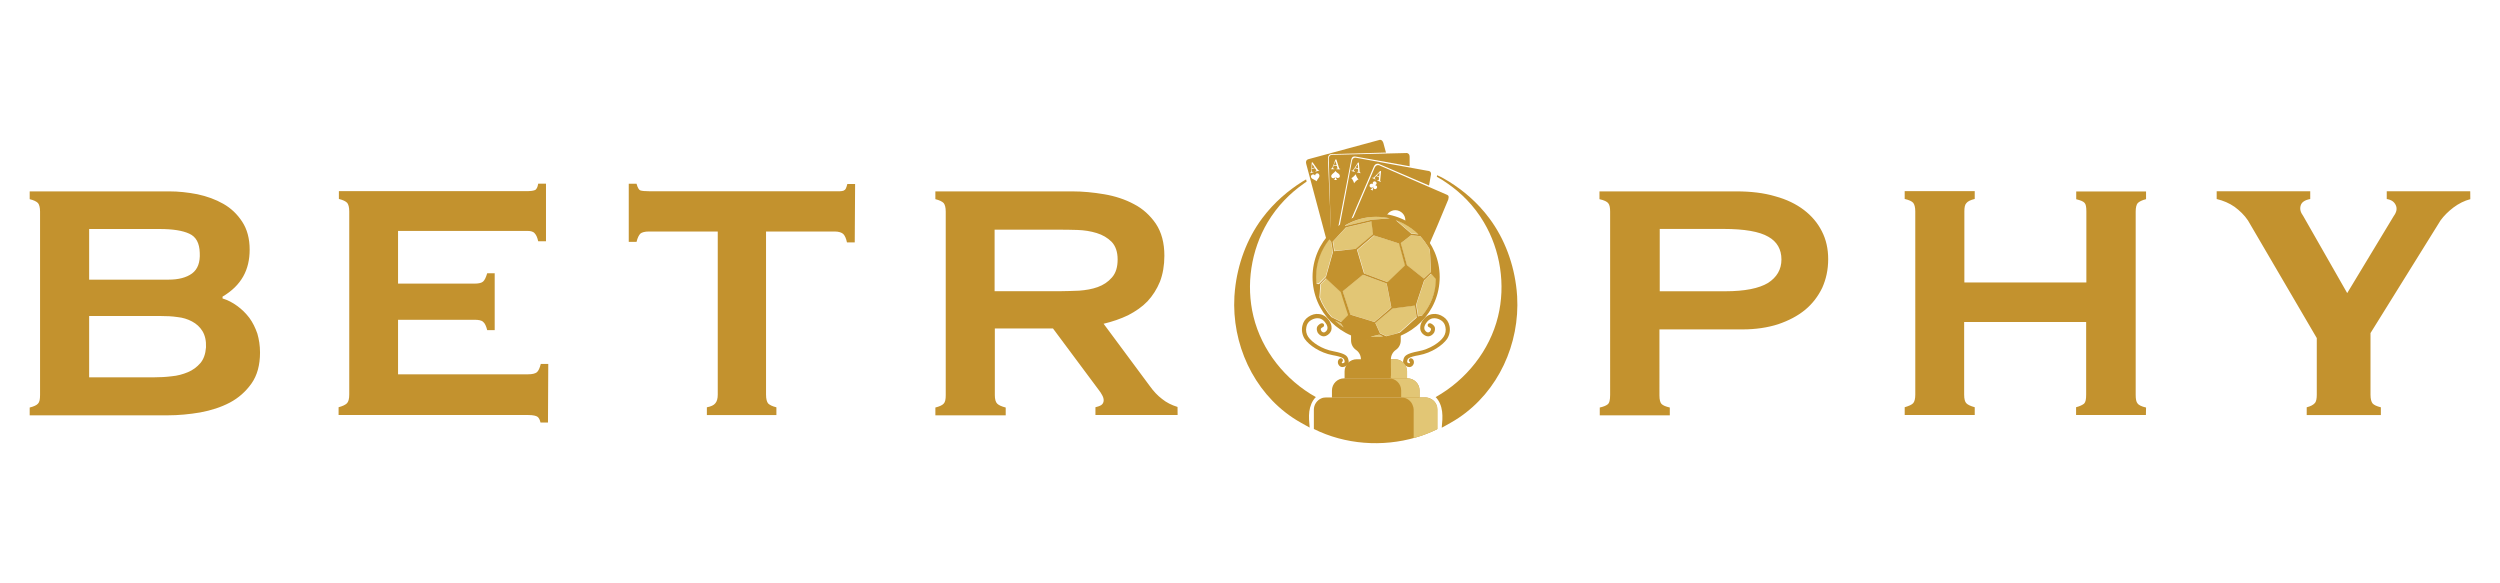 <svg xmlns="http://www.w3.org/2000/svg" id="Layer_1" x="0" y="0" version="1.1" viewBox="0 0 3401.6 793.7" xml:space="preserve"><style>.st0{fill:#c3922e}.st1{fill:#e2c675}</style><path d="M353.8 479.6c0 17.2-3.9 31.3-11.6 42.2-7.7 10.9-17.6 19.7-29.5 26-12 6.3-25.3 10.6-40.4 13.4-14.8 2.5-29.5 3.9-44 3.9H40.4v-10.6c5.6-1.4 9.5-3.2 11.3-5.3 2.1-2.1 2.8-6 2.8-12V287.9c0-5.6-1.1-9.5-2.8-11.6-2.1-2.1-5.6-3.9-11.3-5.3v-10.6h189.9c12.7 0 25.3 1.4 38.3 3.9 13 2.8 24.6 7 35.2 13s19 14.1 25.7 24.3c6.7 10.2 10.2 22.9 10.2 38 0 13.7-2.8 26-8.8 36.6s-15.1 19.7-28.1 27.4v2.5c7 2.1 13.7 5.6 20 10.2 6.3 4.6 11.6 9.8 16.5 16.2 4.6 6.3 8.1 13.4 10.9 21.5 2.2 7.7 3.6 16.1 3.6 25.6zm-82-135.7c-.4-13-4.9-21.8-14.4-26-9.1-4.2-22.5-6.3-40.1-6.3h-96v68.9h108c13.7 0 24.3-2.8 32-8.4 7.7-5.7 11.2-15.2 10.5-28.2zm8.5 128.7c.4-9.1-1.4-16.5-4.9-22.2-3.5-5.6-8.1-9.8-14.1-13-6-3.2-12.7-5.3-20-6-7.4-1.1-14.8-1.4-22.2-1.4h-97.8v83.4h88.6c7.7 0 15.5-.4 23.6-1.4 8.1-.7 15.5-2.8 22.2-5.6 6.7-2.8 12.3-7 16.9-12.3 4.5-5.3 7-12.4 7.7-21.5zM745.6 574.9h-10.2c-.7-3.5-2.1-6.3-3.9-7.7-1.8-1.4-6-2.5-12.7-2.5H460.7v-10.6c5.3-1.4 9.1-3.2 11.3-5.3 2.1-2.1 3.2-6 3.2-12V287.6c0-5.6-1.1-9.5-2.8-11.6-2.1-2.1-5.6-3.9-11.3-5.3v-10.6h254.3c6 0 9.8-.4 12.3-1.4 2.1-.7 3.9-3.9 4.6-8.8h10.6v78.4h-10.6c-1.1-4.9-2.5-8.4-4.6-10.6-1.8-2.5-5.3-3.5-9.8-3.5H541.6v71.7h104.1c6 0 9.8-1.1 11.6-2.8 2.1-1.8 3.9-5.6 5.6-11.3h10.2v77.4h-10.2c-1.4-5.6-3.2-9.5-5.6-11.3-2.1-2.1-6.3-2.8-11.6-2.8H541.6v74.2h176.9c6 0 9.8-1.1 12-2.8 2.1-1.8 3.9-5.6 5.3-11.3H746l-.4 79.7zM1163 329.8h-10.6c-1.1-5.3-2.8-9.1-4.9-11.3-2.1-2.1-6.3-3.5-11.6-3.5h-93.6v221.9c0 6 1.1 9.8 2.8 12 2.1 2.1 5.6 3.9 11.3 5.3v10.6h-94.6v-10.6c5.6-1.1 9.5-2.8 11.6-5.6 2.1-2.5 3.2-6.3 3.2-11.6V315H883c-5.6 0-9.5 1.1-11.6 2.8-2.1 2.1-3.9 5.6-5.3 11.3h-10.6V250h10.6c1.4 5.3 3.2 8.4 5.3 9.1 2.1.7 6 1.1 11.6 1.1h260c1.7 0 3.5-.4 4.6-.7 1.4-.7 2.5-1.4 3.2-2.8.7-1.4 1.4-3.5 2.1-6.3h10.6l-.5 79.4zM1602.3 564.7h-111.8v-10.6c2.8-.7 5.3-1.4 7.7-2.8 2.1-1.4 3.5-3.5 3.5-6.7 0-2.1-.7-4.6-2.1-7-1.4-2.5-2.8-4.9-4.6-7l-62.3-83.7h-79.1v90.7c0 5.6 1.1 9.5 3.2 11.6 2.1 2.1 6 3.9 11.6 5.3v10.6h-95.7v-10.6c5.6-1.4 9.5-3.2 11.3-5.3 2.1-2.1 2.8-6 2.8-11.6V287.9c0-5.6-1.1-9.5-2.8-11.6-2.1-2.1-5.6-3.9-11.3-5.3v-10.6h186.1c14.4 0 28.8 1.4 43.6 3.9s28.5 7 40.4 13.4c12.3 6.3 22.2 15.5 29.9 26.7 7.7 11.6 11.6 26 11.6 43.6 0 13-2.1 25-6 35.2-4.2 10.2-9.8 19-16.9 26.7-7.4 7.7-16.2 13.7-26.4 19-10.2 4.9-21.5 8.8-33.4 11.6l62.6 84.4c5.3 7.4 10.9 13.4 16.9 17.9 6 4.9 13 8.4 21.1 10.9l.1 11zM1520.7 353c0-10.2-2.8-18.3-8.1-23.9-5.6-5.6-12.3-9.5-20.4-12-8.1-2.5-16.9-3.9-26-4.2s-17.6-.4-25-.4h-87.9v83.7h90c7.7 0 15.8-.4 25-.7 9.1-.7 17.6-2.1 25.3-4.9 7.7-2.8 14.1-7 19.3-13 5.4-6 7.8-14.4 7.8-24.6zM2487.5 352.6c0 14.4-2.8 27.1-8.1 39-5.6 11.6-13.4 21.8-23.2 29.9-10.2 8.4-22.5 14.8-36.9 19.7-14.4 4.6-30.6 7-48.5 7h-112.9V538c0 6 1.1 9.8 2.8 11.6 2.1 2.1 5.6 3.5 11.3 4.9v10.6h-95.3v-10.6c4.9-1.1 8.4-2.5 10.6-4.2 2.5-1.8 3.5-6 3.5-13V287.9c0-5.3-.7-9.1-2.5-11.3-1.4-2.1-5.6-4.2-12-5.6v-10.6h186.1c20 0 37.6 2.1 53.1 6.7 15.5 4.2 28.5 10.6 39 18.6 10.6 8.1 18.6 17.6 24.3 28.8 5.9 11.4 8.7 24.1 8.7 38.1zm-63.6.4c0-13.7-6-24.3-17.9-30.9-12-7-32.4-10.6-60.8-10.6h-86.9v84.8h89.3c26.4 0 45.7-3.9 58-11.3 12-7.7 18.3-18.3 18.3-32zM2919.8 564.7h-95v-10.6c5.3-1.4 8.8-3.2 10.9-4.9 2.1-2.1 2.8-6 2.8-12.3v-98.8h-166v98.8c0 6 1.1 9.8 2.8 11.6 1.8 2.1 5.6 3.9 11.6 5.6v10.6h-95.3v-10.6c6-1.8 9.8-3.5 11.6-5.6s2.8-6 2.8-11.6V287.6c0-5.6-1.1-9.5-2.8-11.6-1.8-2.1-5.6-3.9-11.6-5.3v-10.6h95.3v10.6c-5.6 1.4-9.5 3.2-11.3 5.6-2.1 2.1-2.8 6-2.8 11.3v96.7h166v-96.7c0-6-.7-9.8-2.5-11.6-1.8-2.1-5.6-3.5-11.3-4.9v-10.6h95V271c-5.6 1.4-9.1 3.2-11.3 5.3-1.8 2.1-2.8 6-2.8 11.6v249.4c0 5.6.7 9.5 2.5 11.6 1.4 2.1 5.3 4.2 11.6 5.6l-.2 10.2zM3361.2 271c-8.1 2.1-15.8 6-22.9 11.3-7 5.3-13 11.3-17.6 17.6l-95.3 153.3v83.7c0 6 1.1 9.8 2.8 12 1.8 2.1 5.6 3.9 11.3 5.3v10.6h-100.9v-10.6c5.3-1.4 8.8-3.2 10.9-5.6 2.1-2.1 2.8-6.3 2.8-11.6v-77l-93.6-160c-4.9-7.4-11.3-13.4-18.3-18.6-7-4.9-15.1-8.4-24.3-10.6v-10.6h127.3v10.6c-7.4 1.4-11.6 4.2-13 8.8-1.4 4.6-.4 9.1 3.5 14.4l59.8 104.8L3257 294c3.9-5.3 4.9-10.2 2.8-14.8-2.1-4.6-6-7.4-12.3-8.4v-10.6h113.6l.1 10.8z" class="st0"/><g><path d="M1915 499c.7 0 1.4.4 2.1.4 3.2.4 6-2.1 6.7-5.6.4-3.2-1.1-5.6-3.5-6.3-1.4-.4-2.8.7-3.2 2.1-.4 1.4.4 2.5 1.4 3.2 0 .4 0 .7-.4 1.1l-.4.4c-.7 0-2.1-.4-2.8-1.1-.4-.7-.4-1.4 0-2.8v-.4c.7-1.8 1.4-4.2 15.8-6.7 17.6-3.2 32.4-13.7 38.3-22.2 3.2-4.9 4.6-11.6 3.2-17.6-1.1-5.3-3.9-9.5-8.1-12.3-4.6-3.2-9.8-4.6-14.4-3.9-5.3.4-10.2 3.5-13.7 8.4-4.2 6-3.9 10.9-3.2 13.7 1.1 3.5 3.9 6.3 7.4 7.7 4.6 1.8 9.1-1.1 11.3-4.9 1.4-3.2 1.1-5.6.7-7-1.4-3.5-5.3-5.3-6-5.3-1.4-.4-3.2.4-3.5 1.8-.4 1.4.4 3.2 1.8 3.5.7.4 2.1 1.1 2.5 2.1 0 .4.4 1.1-.4 2.5-.7 1.8-2.8 2.8-4.2 2.5-2.1-.7-3.5-2.5-4.2-4.2-.7-2.5 0-5.6 2.5-8.8 7-10.2 16.9-5.6 20.4-3.2 2.8 1.8 4.9 4.9 5.6 8.8 1.1 4.6 0 9.8-2.5 13.4-4.9 7.4-18.6 16.9-34.5 19.7-16.5 3.2-18.6 6.3-20 10.6v.4c-1.1 2.8-.7 5.6.7 7.4.7.1 2.1 1.5 4.6 2.6zM1829.2 499c-.7 0-1.4.4-2.1.4-3.2.4-6-2.1-6.7-5.6-.4-3.2 1.1-5.6 3.5-6.3 1.4-.4 2.8.7 3.2 2.1.4 1.4-.4 2.5-1.4 3.2 0 .4 0 .7.4 1.1l.4.4c.7 0 2.1-.4 2.8-1.1.4-.7.4-1.4 0-2.8v-.4c-.7-1.8-1.4-4.2-15.8-6.7-17.6-3.2-32.4-13.7-38.3-22.2-3.2-4.9-4.6-11.6-3.2-17.6 1.1-5.3 3.9-9.5 8.1-12.3 4.6-3.2 9.8-4.6 14.4-3.9 5.3.4 10.2 3.5 13.7 8.4 4.2 6 3.9 10.9 3.2 13.7-1.1 3.5-3.9 6.3-7.4 7.7-4.6 1.8-9.1-1.1-11.3-4.9-1.4-3.2-1.1-5.6-.7-7 1.4-3.5 5.3-5.3 6-5.3 1.4-.4 3.2.4 3.5 1.8.4 1.4-.4 3.2-1.8 3.5-.7.4-2.1 1.1-2.5 2.1 0 .4-.4 1.1.4 2.5.7 1.8 2.8 2.8 4.2 2.5 2.1-.7 3.5-2.5 4.2-4.2.7-2.5 0-5.6-2.5-8.8-7-10.2-16.9-5.6-20.4-3.2-2.8 1.8-4.9 4.9-5.6 8.8-1.1 4.6 0 9.8 2.5 13.4 4.9 7.4 18.6 16.9 34.5 19.7 16.5 3.2 18.6 6.3 20 10.6v.4c1.1 2.8.7 5.6-.7 7.4-.8.1-2.2 1.5-4.6 2.6z" class="st0"/><path d="M1898.1 488.8H1846c-9.1 0-16.5 7.4-16.5 16.5v9.8h84.8v-9.8c0-9.2-7.1-16.5-16.2-16.5z" class="st0"/><path d="M1898.1 488.8h-22.2c9.1 0 16.5 7.4 16.5 16.5v9.8h22.2v-9.8c-.3-9.2-7.4-16.5-16.5-16.5z" class="st1"/><path d="M1915 514.8h-86.2c-9.1 0-16.5 7.4-16.5 16.5v9.8h119.2v-9.8c0-9.1-7.4-16.5-16.5-16.5z" class="st0"/><path d="M1915 514.8h-25c9.1 0 16.5 7.4 16.5 16.5v9.8h25v-9.8c0-9.1-7.4-16.5-16.5-16.5z" class="st1"/><path d="M2064.3 403.3c-.2-2.8-.4-5.6-.7-8.5-3.6-35-16-69.4-37.1-97.7-16.5-22.2-35.9-38-54.2-49.6-5.6-3.5-11.3-6.7-16.9-9.1l-.4 2.1c5.3 2.8 10.2 6 15.5 9.8 17.6 12.3 35.2 29.5 48.5 52.1 22.6 38.1 29.8 85.2 19.3 128.2-11.3 46.4-43.5 86.5-84.9 109.7 5.2 5.2 7.9 12.4 8.8 19.7.9 7.3.2 14.7-.5 22 7.7-4.3 15.5-8.4 22.8-13.3 54.4-36.3 83.5-101.1 79.8-165.4zM1790.4 540.3c-41.5-23.2-73.6-63.3-84.9-109.7-10.5-43-3.3-90.1 19.3-128.2 13.4-22.5 30.9-39.7 48.5-52.1 1.6-1.2 3.1-2.2 4.6-3.3l-.8-2.9c-1.8 1.1-3.7 2.2-5.5 3.3-18.3 11.6-37.6 27.4-54.2 49.6-21.1 28.3-33.5 62.7-37.1 97.7-.3 2.8-.5 5.6-.7 8.5-3.7 64.3 25.4 129.2 79.6 165.3 7.3 4.9 15.2 9 22.8 13.3-.7-7.3-1.4-14.7-.5-22 1-7.1 3.7-14.4 8.9-19.5zM1946.6 542.6c-2.1-1.1-4.6-1.8-7-1.8h-135.4c-2.5 0-4.6.4-6.7 1.4-5.6 2.5-9.8 8.4-9.8 15.1v26.4c21.2 10.6 44.6 16.8 68.2 18.7 23.7 1.9 47.8-.5 70.7-7.2 9.8-2.9 19.4-6.6 28.6-11.1-.1-5.6 0-11.1 0-16.7 0-3.2-.5-6.9 0-10.1.6-6.6-2.9-11.9-8.6-14.7z" class="st0"/><g><path d="M1837.6 454.6c.4.7.7 1.1.7 1.1v7.7c0 4.9 2.5 9.8 6.7 12.7 4.2 2.8 6.7 7.7 6.7 12.7v22.5h40.8v-22.5c0-4.9 2.5-9.8 6.7-12.7 4.2-2.8 6.7-7.7 6.7-12.7v-7.7s.4-.4.7-1.1c-6.3 2.8-13 4.9-20.4 6.3-17.7 3.2-33.5.8-48.6-6.3z" class="st0"/></g><g><path d="M1803.8 376.2l9.5-33.8-2.5-14.1-2.1-2.5-.4-.4c-11.3 14.1-17.9 31.7-17.9 51 0 3.2.4 6.3.7 9.5l3.2-.4.4-.4.4-.4 2.1-2.1 6.6-6.4zm41.2-37.6l7.4-6.3 16.2-13.7-1.4-10.6-.7-6.7-34.8 8.1-17.9 19 2.1 13 29.1-2.8zm21.8-39.8l15.8-1.1 8.8-.7c-6-1.4-12.3-2.1-18.6-2.1-15.1 0-29.5 4.2-41.9 11.6l.7.7 35.2-8.4zm53.8 19h1.8l7.7.7c-8.8-8.4-19-15.1-30.9-19.3l8.1 7 13.3 11.6zm-64 54.5l31.7 11.6 1.4-1.1 22.5-21.5-8.1-29.9-1.1-.4-33.1-10.6-22.9 19.7 8.1 27.4 1.5 4.8zm-32 67.9l-8.1-3.9c3.5 3.5 7.4 6.3 11.6 9.1l-1.8-2.5-1.7-2.7zm94.9-119.9l-7.7 6-6 4.6.7 2.1 7.7 27.8 22.9 18.3 9.8-9.1v-2.5l-1.4-25-.4-3.2c-3.5-6.7-7.7-12.7-12.7-17.9l-11.6-1.1h-1.3zm28.5 52l-7 6-2.8 2.8-8.1 24.3-2.8 8.8 2.5 15.8h.4l5.3-1.1c11.3-13.7 18.6-30.9 19-49.9l-6.5-6.7zM1825.3 398l-20.4-19.3-7 7.4-.7.7-1.1 17.9c3.5 9.8 9.1 19 16.2 26.7l13.4 6.7 9.8-9.1.4-.4-5.6-17.2-5-13.4zm99.9 17.6h-.7l-29.5 3.9-1.4 1.1-22.2 18.6 1.8 3.9 4.6 10.2 8.4 3.9c6.3-1.1 12.7-2.8 18.3-5.3l6.3-5.6 16.5-14.8-2.1-15.9zm-60.2 42.6c2.5.4 4.9.4 7.4.4 3.2 0 6.3-.4 9.5-.7l-5.3-2.5-11.6 2.8zm5-20.1l.7-.7 20-17.2 1.1-1.1 1.1-1.1-6.3-32.4-15.5-5.6-16.9-6.3-27.4 22.5 10.2 31.7 28.8 8.8 4.2 1.4z" class="st1"/><path d="M1872.4 290.4c-47.8 0-86.5 38.7-86.5 86.5s38.7 86.5 86.5 86.5 86.5-38.7 86.5-86.5-38.6-86.5-86.5-86.5zm62.6 138.9l-5.3 1.1h-.4l-2.5-15.8 2.8-8.8 8.1-24.3 2.8-2.8 6.7-6.3.4.4 6 6.7c.1 18.9-7 36.1-18.6 49.8zm-48.9 28.2l-8.4-3.9-4.6-10.2-1.8-3.9 22.2-18.6 1.4-1.1 29.5-3.9h.7l2.5 16.2-16.5 14.8-6.3 5.6c-6 1.8-12.3 3.5-18.7 5zm-69.6-21.2l8.1 3.9 1.8 2.8 1.8 2.5c-4.3-2.8-8.2-6-11.7-9.2zm8.4 1.8l-13.4-6.7c-7-7.7-12.7-16.9-16.2-26.7l1.1-17.9.7-.7 7-7.4 20.4 19v.4l4.2 13.4 5.6 17.2-.4.4-9 9zm-33.4-51.7c-.4-3.2-.7-6.3-.7-9.5 0-19.3 6.7-36.9 17.9-51l.4.4 2.1 2.5 2.5 14.1-9.5 33.8-6.7 7-2.1 2.1-.4.4-.4.4-3.1-.2zm39.8-77l34.8-8.1.7 6.7 1.4 10.6-16.2 13.7-7.4 6.3-29.2 3.2-2.1-13 18-19.4zm41.1-14.4c6.3 0 12.7.7 18.6 2.1l-8.8.7-15.8 1.1-35.5 8.4-.7-.7c12.7-7.4 27.1-11.6 42.2-11.6zm60.2 26.3c4.9 5.3 9.1 11.6 12.7 17.9l.4 3.2 1.4 25v2.5l-9.8 9.1-22.9-18.3-7.7-27.8-.7-2.1 6-4.6 7.7-6h1.1l11.8 1.1zm-76.7 50.7l-1.4-4.6-8.1-27.4 22.9-19.7 33.1 10.6 1.1.4 8.1 29.9-22.5 21.5-1.4 1.1-31.8-11.8zm66.5-53.8h-1.8l-13.4-11.6-8.1-7c11.6 4.2 22.2 10.6 30.9 19.3l-7.6-.7zm-95.4 78.1l27.4-22.5 16.9 6.3 15.5 5.6 6.3 32.4-1.1 1.1-1.1 1.1-20 17.2-.4.4-.4.4-3.9-1.4-28.8-8.8-10.4-31.8zm49.6 59l5.3 2.5c-3.2.4-6.3.7-9.5.7-2.5 0-4.9 0-7.4-.4l11.6-2.8z" class="st0"/></g><path d="M1946.6 542.6c-2.1-1.1-4.6-1.8-7-1.8h-32.7c7 0 13.4 4.6 15.5 11.3.7 1.8 1.1 3.5 1.1 5.3V596l7.4-2.1c8.8-2.8 17.2-6.3 25.3-10.2v-26.4c-.4-6.6-4.3-12.3-9.6-14.7z" class="st1"/></g><g><path d="M1876.6 240.3l.5-5.6-3.9 4.1z" class="st0"/><path d="M1970.9 266.7c-.4-.7-1.2-1.3-1.9-1.6-1.4-.7-92.4-40.2-92.4-40.2s-3.9-1.8-6.3 3.5l-30.7 71.5c9.6-3.8 20.1-5.9 31.1-5.9 5.2 0 10.2.5 15.2 1.4l.3-1.2c3.2-7 10.9-10.2 17.9-7 6.8 3.1 9.6 10.4 7.2 17.2 12.8 7 23.6 17.1 31.3 29.3.3 0 .6-.1.9-.1h.7l11.3-26 15.1-36.2c.6-2.3.6-3.7.3-4.7zm-97.4-11c-.7 1.4-2.1 2.1-3.5 1.4-1-.5-1.5-1.4-1.5-2.4-.7 2.2-.6 4.1-.4 4.5l-1.6-.6-1.8-.7s2-1 3.8-3.4c0-.3 0-.5.1-.8-.7 1.4-2.1 2.1-3.5 1.4s-2.1-2.1-1.4-3.5c.7-1.4 2.1-2.1 3.5-1.4.4 0 .7.4 1.1.7-.7-.7-.7-1.8-.4-2.5.7-1.4 2.1-2.1 3.5-1.4 1.4.7 2.1 2.1 1.4 3.5-.4.7-1.1 1.1-1.8 1.4.4 0 .7.4 1.1.4 1.4.3 2.1 2 1.4 3.4zm4.5-9.4c.2.4.8.6.9.7l-.3.6-4.7-2.1.3-.6c.4.2.8.3 1.1.3.3 0 .7-.1.7-.4.1-.5.4-3.5.4-3.5l-3.9-1.8c-.3.3-1.5 1.6-2.1 2.5-.2.4 0 .6.2.9.3.3.6.5 1 .7l-.3.6-4.2-2 .3-.6c.1 0 .4.1.6.2.2 0 .7.1 1.3-.3.6-.3 7.6-7.8 8.7-9l1.1.5s-1.3 12.4-1.2 12.5c0 .4 0 .6.1.8z" class="st0"/></g><g><path d="M1844.3 228l3.6.9-.5-5.7z" class="st0"/><path d="M1946 233.6c-1.1-1.1-3.1-1.1-4.6-1.4-1.9-.4-92.8-16.9-96.5-17.6 0 0-4.3-1.1-5.4 4.5l-16.8 88.8c4.5-3 9.9-5.3 14.9-7.4l31.7-73.9c2.1-5 6.5-3.7 6.5-3.7l68.6 29.5s2.5-14 2.5-14.1c.4-1.4.4-3.5-.9-4.7zm-103.5 15.8s-1.4-4.9-3.9-7c2.8-1.1 6-5.3 6-5.3s1.4 4.9 3.9 7c-2.8.7-6 5-6 5.3zm8.7-13.7l-5-1.2.2-.7c.4.1.8.2 1.1.1s.6-.2.6-.5c0-.5-.3-3.5-.3-3.5l-4.2-1c-.2.4-1.2 1.8-1.6 2.9-.1.4.1.6.4.9.3.2.7.3 1.1.5l-.2.7-4.5-1.2.2-.7c.1 0 .4.1.7.1s.7-.1 1.2-.5 6-9.1 6.9-10.5l1.1.3s1 12.4 1.1 12.6c0 .2.1.4.3.6.3.3.9.5 1 .5l-.1.6z" class="st0"/></g><g><path d="M1814.9 224.4l3.8.1-1.8-5.4z" class="st0"/><path d="M1916 208.9c-1.1-.7-1.8-.7-1.8-.7l-101.6 2.5s-4.6-.3-4.6 5.3l2.8 102.1c3.1-3 6.4-5.8 9.9-8.3l17.9-92.7c.9-4.6 4.3-4.4 5.9-4.1 20.2 3.5 73.5 13.2 73.5 13.2v-12.4c.1-2.8-.9-4.2-2-4.9zm-93.2 32.1c-1 1.4-4 2-5.5-.5.5 2.5 2 4.4 1.6 4.4h-3.6s1.2-1.8 1.6-4.3c-1.2 2.8-4.5 2.1-5.1.8-1.1-1.8-.4-3.5 1.8-5.3 2.5-1.8 3.5-3.5 3.5-3.5s1.1 1.8 3.5 3.2c2.2 1.3 2.9 3.4 2.2 5.2zm.6-10.6l-5.1-.1v-.7c.5 0 .8 0 1.1-.1.3-.1.6-.3.5-.6-.1-.4-1-3.4-1-3.4l-4.3-.1c-.1.4-.7 2.1-.9 3.2 0 .4.2.6.6.8.4.2.7.2 1.2.2v.7l-4.6-.1v-.7c.1 0 .4 0 .7-.1s.7-.2 1.1-.8c.4-.5 3.9-10.2 4.4-11.7l1.2.1s3.7 11.9 3.8 12c.1.2.2.4.4.5.4.2.9.3 1.1.3l-.2.6z" class="st0"/></g><g><path d="M1785.5 223.3l-.3 5.7 3.6-1z" class="st0"/><path d="M1811.2 209.7l73.9-2.1h.7l-3.5-13c-.4-1.4-1.1-2.5-1.8-3.2-.7-.7-1.4-1.1-2.1-1.1h-1.1l-97.4 26.4s-4.2 1.1-2.5 6.7l27.1 101.5c2.1-2.5 4.4-5 6.8-7.2L1807 221v-5.3c-.3-5.7 4.2-6 4.2-6zm-28.5 25.3c.1-.1.4-.2.6-.3.2-.1.6-.4.8-1.1.2-.6.6-10.9.7-12.5l1.1-.3s7.1 10.2 7.3 10.3c.1.1.3.3.5.4.4.1 1 0 1.1-.1l.1.7-4.9 1.4-.2-.7c.4-.1.8-.3 1-.4.3-.2.5-.5.3-.7-.3-.4-2-2.9-2-2.9l-4.2 1.2c0 .4-.1 2.2.1 3.3.1.4.4.5.8.6.4.1.7 0 1.2-.2l.2.7-4.5 1.3v-.7zm11.3 7.4c-1.8 2.1-2.5 4.2-2.5 4.2s-1.8-1.4-4.2-2.5c-2.8-1.1-3.9-2.8-3.5-4.6.4-1.8 3.5-3.5 5.6-.7.4-3.5 3.9-3.5 4.9-2.1 1.4 1.5 1.4 3.6-.3 5.7z" class="st0"/></g></svg>